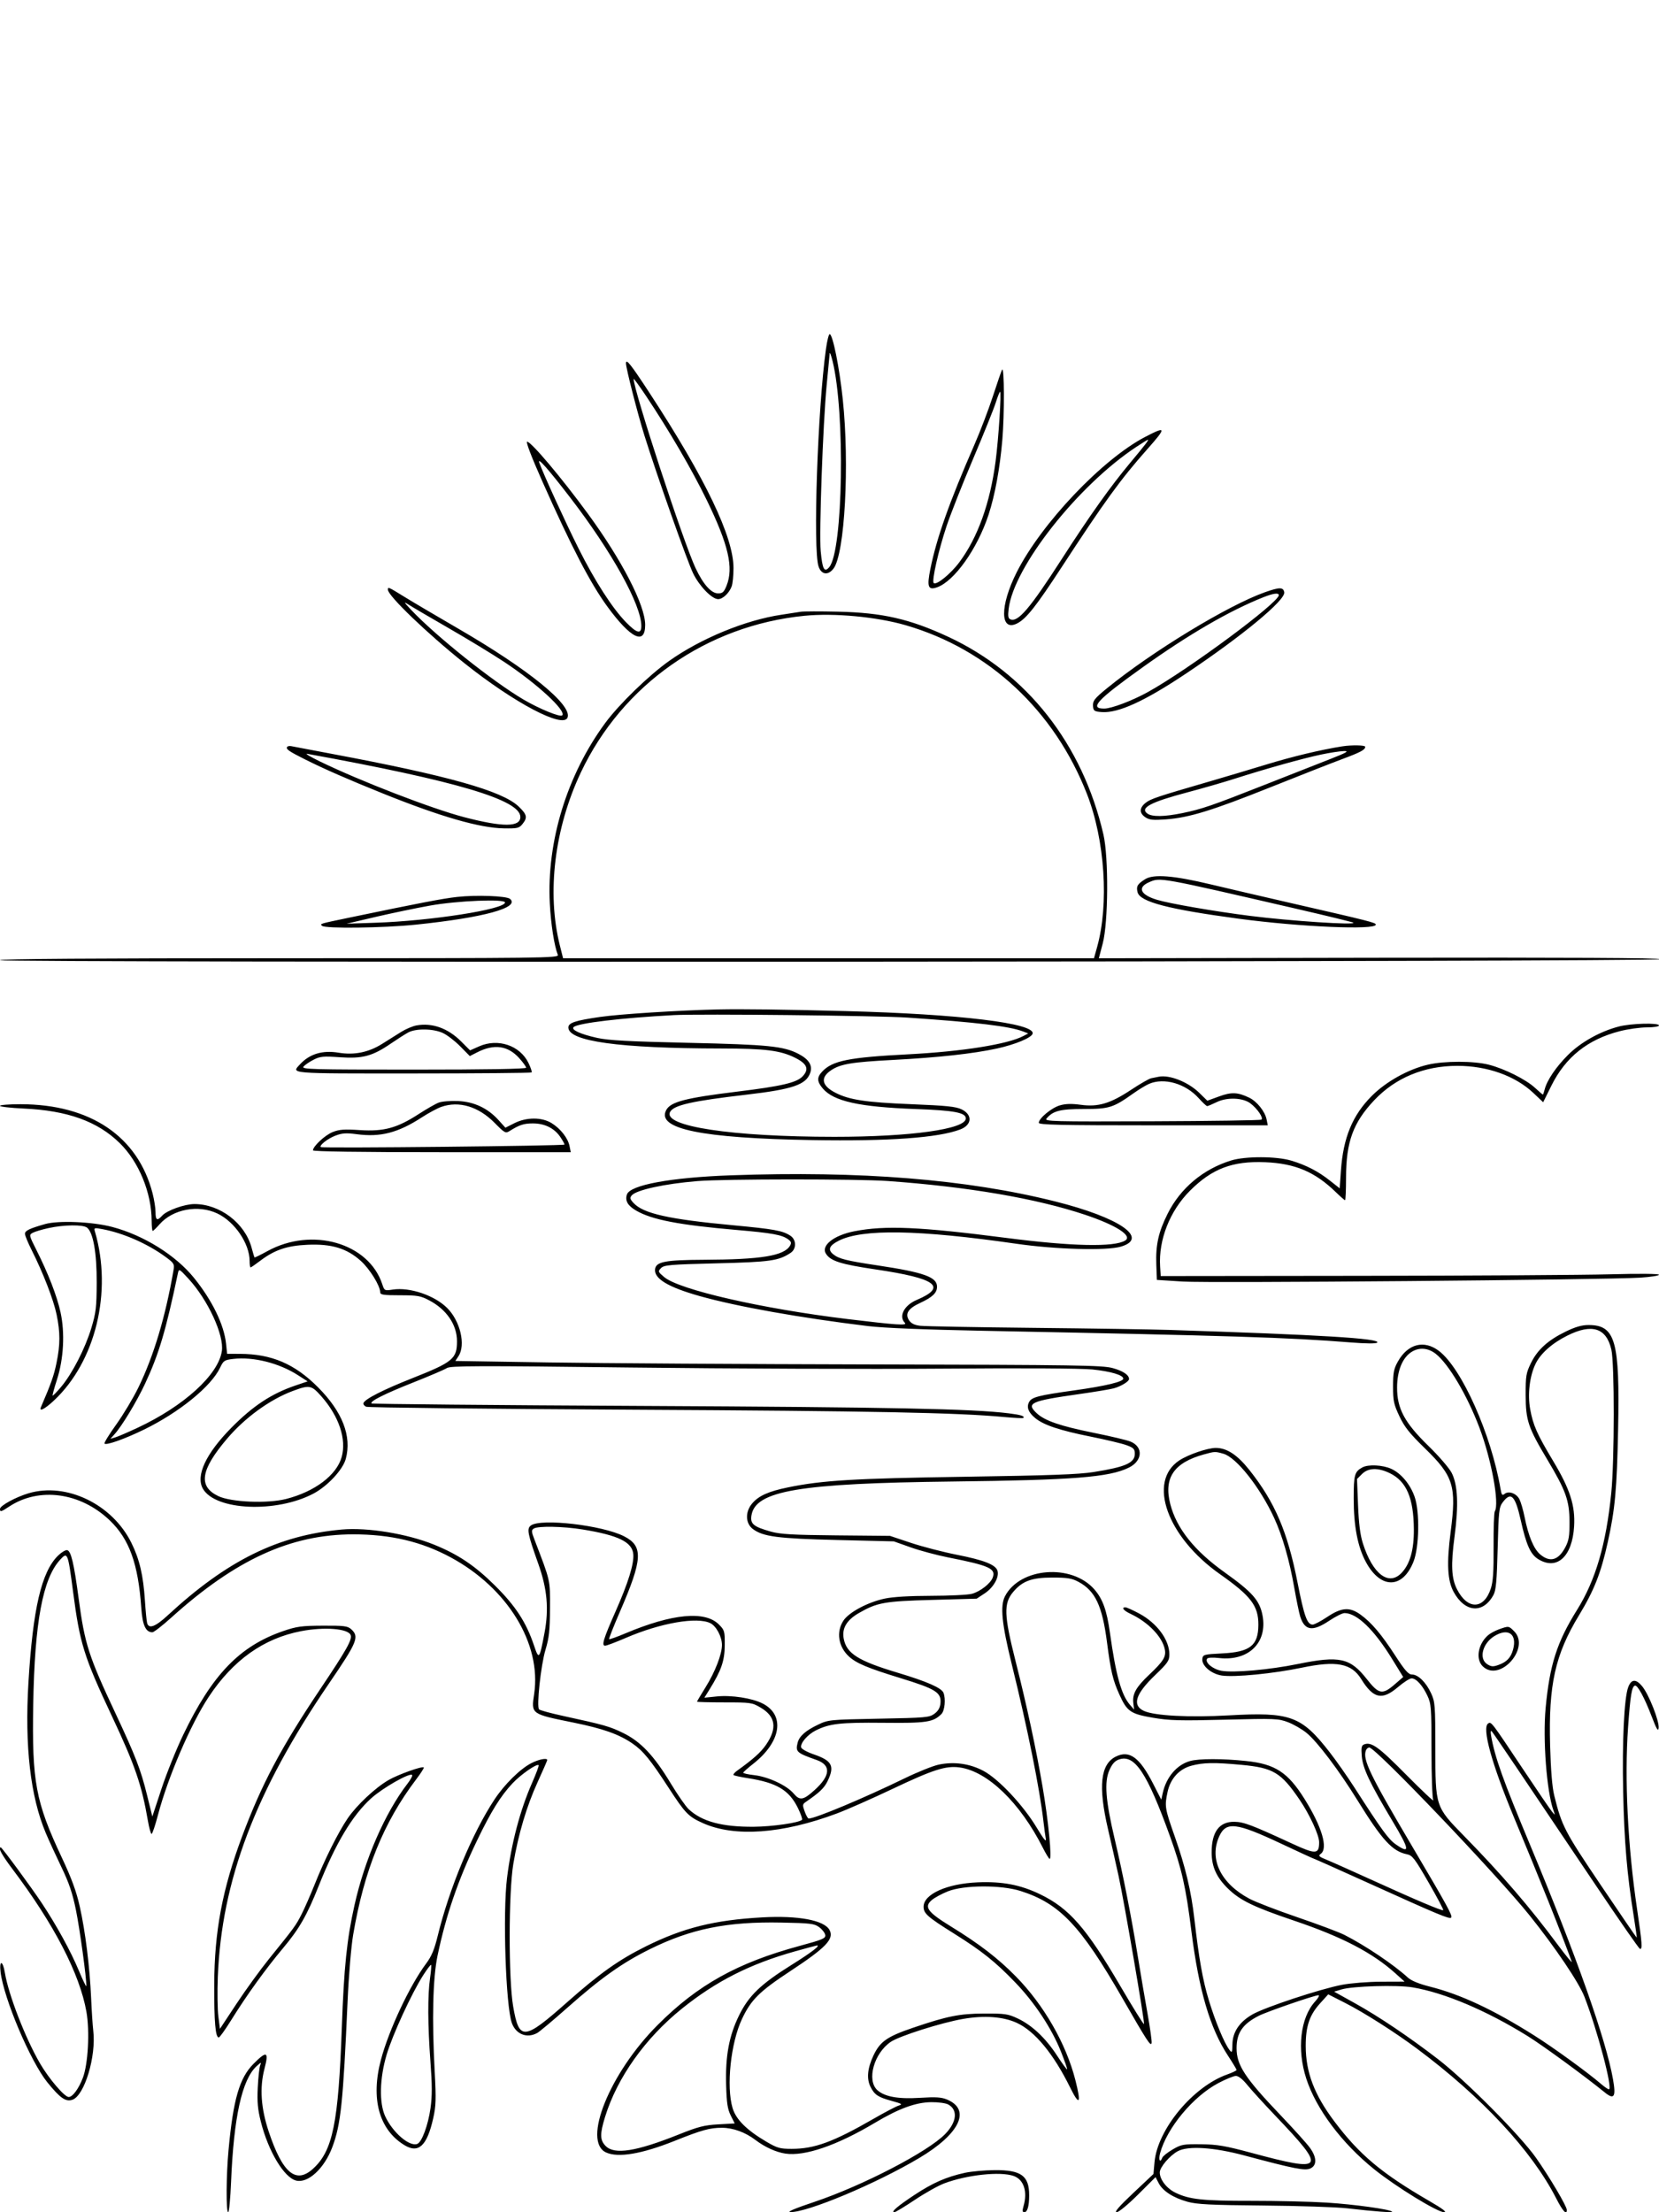 <svg xmlns="http://www.w3.org/2000/svg" width="864" height="1152" viewBox="0 0 864 1152" version="1.1">
	<path d="M 430.152 181.750 C 425.807 212.975, 423.319 286.241, 426.306 295 C 427.784 299.334, 431.327 299.786, 434.146 296 C 439.969 288.180, 442.485 241.786, 438.918 208 C 437.149 191.234, 433.680 174, 432.076 174 C 431.611 174, 430.745 177.488, 430.152 181.750 M 432.098 184 C 432.031 184.825, 431.323 192.250, 430.525 200.500 C 428.574 220.683, 426.529 277.655, 427.418 287.048 C 428.313 296.502, 429.316 298.361, 431.877 295.316 C 439.072 286.760, 440.221 214.682, 433.588 188 C 432.836 184.975, 432.166 183.175, 432.098 184 M 326 189.216 C 326 191.699, 332.069 215.431, 335.584 226.698 C 342.002 247.265, 357.961 292.425, 361.009 298.642 C 364.266 305.288, 370.795 312, 374.003 312 C 376.394 312, 379.713 308.884, 381.040 305.395 C 381.568 304.006, 382 299.703, 382 295.832 C 382 279.635, 367.520 249.398, 338.448 204.886 C 328.487 189.636, 326 186.505, 326 189.216 M 521.888 192.500 C 521.552 193.050, 519.412 199.229, 517.132 206.230 C 514.853 213.232, 510.475 224.707, 507.403 231.730 C 494.471 261.298, 487.741 280.303, 484.516 296.360 C 482.666 305.572, 483.352 307.471, 487.951 305.867 C 497.002 302.712, 509.021 285.791, 514.850 268 C 518.169 257.866, 520.764 243.738, 522.013 229 C 523.147 215.604, 523.062 190.581, 521.888 192.500 M 330 197.363 C 330 203.216, 355.970 282.532, 362.248 295.853 C 366.250 304.344, 370.410 309, 373.995 309 C 376.316 309, 377.052 308.327, 378.391 304.980 C 382.143 295.605, 379.391 283.702, 368.110 260.500 C 360.396 244.636, 348.529 224.284, 336.334 206.008 C 332.850 200.787, 330 196.897, 330 197.363 M 518.554 209.750 C 517.557 212.912, 512.255 226.075, 506.770 239 C 501.285 251.925, 495.068 267.675, 492.956 274 C 488.766 286.543, 485.160 302.493, 486.264 303.598 C 487.611 304.945, 495.103 298.866, 499.672 292.720 C 509.212 279.884, 515.620 262.053, 518.485 240.368 C 520.040 228.596, 521.630 204, 520.835 204 C 520.577 204, 519.550 206.588, 518.554 209.750 M 596.376 227.529 C 574.082 239.149, 542.342 272.587, 529.505 297.978 C 520.611 315.569, 520.771 329.272, 529.816 324.595 C 534.493 322.176, 539.645 315.659, 552.743 295.590 C 575.300 261.027, 583.549 249.660, 597.433 234 C 607.613 222.517, 607.486 221.738, 596.376 227.529 M 591.977 232.599 C 561.513 252.616, 527.896 295.195, 525.309 317.040 C 524.847 320.941, 525.049 322.081, 526.285 322.556 C 530.254 324.079, 536.458 316.759, 553.033 291 C 567.420 268.642, 578.404 253.199, 588.582 241.021 C 596.504 231.543, 598.452 229, 597.786 229 C 597.604 229, 594.990 230.619, 591.977 232.599 M 282.470 250.750 C 297.612 284.804, 307.509 303.841, 316.352 315.926 C 328.521 332.554, 336 336.161, 336 325.400 C 336 315.179, 323.914 291.725, 306.163 267.500 C 292.369 248.675, 276.610 230, 274.518 230 C 273.740 230, 276.837 238.083, 282.470 250.750 M 280.882 241 C 283.055 247.030, 294.483 271.989, 301.325 285.650 C 309.815 302.601, 318.878 316.688, 325.997 323.996 C 331.684 329.835, 334 330.406, 334 325.968 C 334 315.017, 318.622 287.264, 296.946 259.095 C 285.341 244.013, 279.662 237.617, 280.882 241 M 202 307.067 C 202 310.209, 222.660 330.050, 241.882 345.368 C 267.918 366.116, 293.334 379.504, 295.579 373.655 C 298.081 367.134, 275.293 348.598, 238.639 327.340 C 227.563 320.916, 214.977 313.486, 210.671 310.830 C 202.136 305.565, 202 305.506, 202 307.067 M 658.717 308.423 C 639.536 315.228, 600 339.269, 576.500 358.418 C 569.900 363.795, 568.967 365.030, 569.256 368 C 569.469 370.186, 570.041 370.539, 573.810 370.810 C 582.389 371.428, 596.091 365.171, 617.573 350.824 C 646.891 331.243, 669.616 312.439, 668.839 308.402 C 668.319 305.703, 666.375 305.707, 658.717 308.423 M 658 310.993 C 640.319 318.022, 619.161 330.300, 595.089 347.500 C 571.331 364.475, 567.111 369, 575.036 369 C 578.849 369, 589.769 364.855, 597.976 360.292 C 619.056 348.573, 666 313.810, 666 309.920 C 666 308.574, 663.111 308.962, 658 310.993 M 214 317.456 C 227.009 331.260, 256.626 354.900, 272.764 364.362 C 280.891 369.126, 291.762 373.571, 292.785 372.548 C 295.116 370.217, 279.717 356.025, 262.500 344.638 C 256.450 340.637, 243.400 332.704, 233.500 327.011 C 223.600 321.317, 214.150 315.763, 212.500 314.670 C 210.095 313.075, 210.392 313.627, 214 317.456 M 417 318.570 C 415.625 318.810, 411.125 319.506, 407 320.116 C 388.279 322.886, 365.078 332.422, 348.534 344.146 C 337.892 351.688, 322.389 366.734, 315.198 376.500 C 295.310 403.507, 284.668 438.135, 286.336 470.415 C 286.898 481.296, 288.648 492.515, 290.522 497.250 C 291.179 498.912, 283.877 499, 145.607 499 C 49.091 499, 0 499.338, 0 500.001 C 0 501.390, 864.204 500.889, 864.667 499.500 C 864.888 498.836, 815.881 498.586, 718.636 498.757 L 572.272 499.013 574.310 491.257 C 577.206 480.237, 577.406 446.409, 574.646 434.500 C 563.733 387.423, 534.808 350.627, 493.722 331.557 C 473.745 322.285, 459.553 319.052, 436.500 318.524 C 427.150 318.309, 418.375 318.330, 417 318.570 M 419 320.666 C 368.079 325.691, 324.133 356.468, 302.502 402.252 C 288.766 431.325, 284.692 464.956, 291.582 492.386 L 293.243 499 431.490 499 L 569.736 499 571.347 493.250 C 577.635 470.795, 575.441 437.458, 566.098 413.500 C 549.128 369.981, 514.865 338.087, 471.635 325.566 C 456.551 321.197, 434.457 319.140, 419 320.666 M 149.512 388.981 C 148.817 390.105, 150.493 391.265, 158.863 395.454 C 168.881 400.468, 181.625 406.045, 199.500 413.237 C 229.401 425.269, 249.787 431.151, 262.332 431.366 C 269.439 431.488, 270.341 431.281, 272.082 429.139 C 274.841 425.743, 274.493 424.159, 270.058 419.940 C 261.536 411.834, 233.273 403.886, 172.500 392.509 C 162.050 390.552, 152.713 388.780, 151.751 388.570 C 150.789 388.360, 149.781 388.545, 149.512 388.981 M 699 388.665 C 688.033 390.386, 673.227 393.925, 659.623 398.078 C 650.755 400.786, 637.200 404.829, 629.500 407.063 C 602.718 414.834, 599.295 415.980, 596.655 418.056 C 593.309 420.689, 593.269 423.475, 596.546 425.622 C 598.626 426.985, 600.594 427.179, 607.296 426.679 C 619.318 425.782, 631.279 422.104, 661.672 409.953 C 676.617 403.979, 693.267 397.444, 698.672 395.430 C 708.630 391.721, 711 390.462, 711 388.878 C 711 388.017, 703.930 387.891, 699 388.665 M 687.908 392.953 C 678.442 394.951, 659.238 400.324, 643 405.519 C 637.225 407.366, 626.200 410.547, 618.500 412.586 C 599.257 417.683, 593.518 420.712, 597.538 423.652 C 599.980 425.437, 606.354 425.355, 615.792 423.417 C 625.906 421.339, 631.084 419.561, 658.500 408.748 C 671.150 403.759, 686.450 397.742, 692.500 395.378 C 701.299 391.939, 702.800 391.085, 700 391.110 C 698.075 391.127, 692.634 391.956, 687.908 392.953 M 166.500 396.471 C 187.591 406.736, 225.071 421.205, 241.913 425.583 C 261.997 430.804, 271 430.757, 271 425.430 C 271 416.547, 237.652 406.667, 160 392.545 C 158.625 392.295, 161.550 394.061, 166.500 396.471 M 596.359 457.847 C 592.329 460.402, 591.669 461.545, 592.443 464.630 C 593.700 469.637, 608.352 473.473, 645.054 478.404 C 676.990 482.694, 716.500 484.407, 716.500 481.500 C 716.500 480.456, 713.975 479.815, 671.500 470.081 C 657.200 466.803, 638.750 462.506, 630.500 460.531 C 611.148 455.898, 600.727 455.079, 596.359 457.847 M 598.400 459.428 C 592.165 462.142, 593.902 465.963, 602.557 468.567 C 609.186 470.562, 632.590 474.606, 651 476.937 C 672.105 479.609, 706.190 481.857, 704.819 480.486 C 704.537 480.203, 691.524 477.021, 675.903 473.415 C 602.946 456.571, 604.372 456.828, 598.400 459.428 M 238 467.080 C 230.543 467.910, 218.313 470.262, 181 478.041 C 166.306 481.104, 166.611 481.011, 167.708 482.108 C 169.236 483.636, 199.492 483.268, 216.500 481.513 C 251.926 477.859, 271.065 472.619, 265.588 468.073 C 263.737 466.536, 247.979 465.970, 238 467.080 M 224 471.574 C 216.575 472.906, 203.750 475.575, 195.500 477.506 L 180.500 481.016 195.500 480.517 C 224.382 479.557, 263 473.518, 263 469.961 C 263 468.012, 238.123 469.040, 224 471.574 M 374 525.658 C 354.013 526.091, 322.875 528.072, 312.500 529.571 C 299.567 531.440, 296 532.625, 296 535.054 C 296 542.273, 322.530 545.922, 375.500 545.990 C 398.540 546.019, 406.320 546.987, 414 550.782 C 420.343 553.916, 421.517 556.756, 418.014 560.485 C 414.902 563.797, 407.140 565.615, 384 568.448 C 356.953 571.761, 349.272 573.754, 346.968 578.061 C 341.712 587.882, 365.341 592.729, 423.170 593.694 C 462.970 594.358, 488.631 592.512, 500.071 588.163 C 506.219 585.826, 506.603 580.528, 500.829 577.705 C 497.836 576.242, 492.941 575.741, 474.329 574.992 C 450.950 574.050, 442.356 572.753, 435.152 569.077 C 427.930 565.393, 427.084 561.193, 432.791 557.357 C 437.688 554.064, 443.483 553.093, 465 551.955 C 488.631 550.707, 506.824 548.710, 519.210 546.007 C 528.682 543.940, 537.128 540.436, 537.769 538.309 C 539.404 532.879, 499.538 528.048, 440.500 526.522 C 407.109 525.660, 386.378 525.390, 374 525.658 M 351 528.611 C 323.606 530.065, 300.809 532.791, 298.741 534.859 C 297.324 536.276, 302.263 538.538, 311.034 540.487 C 316.818 541.773, 327.510 542.348, 358.500 543.041 C 399.998 543.968, 408.104 544.782, 415.841 548.797 C 421.323 551.642, 423.298 554.846, 421.952 558.708 C 419.813 564.844, 412.827 567.241, 389 570.014 C 360.418 573.339, 350.882 575.484, 348.993 579.013 C 344.980 586.511, 380.938 591.968, 434.500 591.989 C 474.277 592.005, 503 587.994, 503 582.423 C 503 579.393, 496.914 578.247, 477 577.527 C 447.545 576.462, 434.114 573.490, 428.477 566.790 C 425.435 563.175, 425.357 561.067, 428.155 558.064 C 433.490 552.337, 442.003 550.622, 473 549.028 C 500.992 547.588, 524.813 543.805, 532.948 539.508 L 535.500 538.160 532.789 537.120 C 525.696 534.397, 508.302 532.316, 472.500 529.904 C 457.215 528.875, 364.597 527.889, 351 528.611 M 216.897 533.987 C 214.916 534.345, 211.316 535.874, 208.897 537.385 C 206.479 538.897, 202.077 541.659, 199.117 543.524 C 191.974 548.022, 184.509 549.546, 176.292 548.184 C 167.984 546.807, 161.281 548.812, 156.325 554.155 C 151.637 559.209, 149.241 559.011, 214.932 558.990 C 248.719 558.979, 276.591 558.742, 276.870 558.463 C 277.149 558.184, 276.406 555.956, 275.218 553.512 C 270.792 544.401, 259.336 540.546, 249.553 544.874 L 244.813 546.970 240.164 542.322 C 233.271 535.429, 225.108 532.505, 216.897 533.987 M 843 534.576 C 833.240 537.139, 823.191 542.771, 816.593 549.376 C 810.324 555.651, 805.651 562.560, 804.456 567.317 C 804.086 568.793, 803.664 570, 803.517 570 C 803.371 570, 801.507 568.397, 799.376 566.439 C 794.670 562.115, 783.641 556.586, 775.500 554.471 C 767.624 552.424, 752.297 552.402, 743.624 554.426 C 733.411 556.808, 721.895 563.216, 714.453 570.658 C 704.358 580.753, 699.539 592.421, 698.345 609.659 L 697.710 618.818 692.664 614.829 C 686.477 609.938, 680.286 606.739, 672.457 604.386 C 664.758 602.072, 648.650 602.024, 641.230 604.293 C 626.669 608.745, 614.782 618.691, 608.124 631.992 C 603.297 641.637, 601.819 648.284, 602.206 658.622 L 602.500 666.500 616 667.362 C 629.788 668.243, 835.926 666.483, 854.250 665.329 C 859.612 664.991, 864 664.307, 864 663.809 C 864 663.275, 853.649 663.183, 838.750 663.584 C 824.862 663.958, 766.475 664.317, 709 664.382 L 604.500 664.500 604.186 659.527 C 603.309 645.627, 609.248 630.546, 619.724 620.069 C 631.240 608.553, 641.855 604.527, 658.872 605.220 C 674.527 605.857, 684.851 610.235, 695.751 620.857 C 698.089 623.136, 700.227 625, 700.501 625 C 700.776 625, 701.005 619.712, 701.012 613.250 C 701.031 594.683, 704.701 584.595, 715.665 572.972 C 726.743 561.229, 741.715 555.030, 759 555.030 C 774.555 555.030, 789.139 560.236, 798.570 569.154 L 803.679 573.987 807.936 565.397 C 815.332 550.472, 826.911 541.243, 843.596 536.975 C 847.844 535.889, 854.173 535, 857.660 535 C 861.220 535, 864 534.562, 864 534 C 864 532.501, 849.372 532.903, 843 534.576 M 212.593 537.654 C 210.994 538.520, 206.878 541.150, 203.448 543.499 C 193.963 549.993, 188.748 551.382, 176.983 550.547 C 168.338 549.935, 166.752 550.086, 163.286 551.854 C 161.130 552.954, 158.779 554.562, 158.061 555.427 C 156.876 556.855, 162.172 557, 215.378 557 C 253.680 557, 274 556.654, 274 556.003 C 274 555.454, 272.376 553.208, 270.390 551.010 C 264.489 544.479, 257.348 543.489, 248.534 547.983 L 244.681 549.947 239.655 544.842 C 236.891 542.034, 232.801 538.906, 230.565 537.890 C 225.548 535.611, 216.583 535.494, 212.593 537.654 M 603.500 560.695 C 602.400 560.905, 600.600 561.268, 599.500 561.500 C 598.400 561.732, 593.732 564.418, 589.127 567.469 C 578.269 574.662, 571.966 576.548, 562.883 575.318 C 558.010 574.658, 554.914 574.747, 551.913 575.634 C 547.603 576.906, 541 582.390, 541 584.696 C 541 585.753, 552.279 586, 600.625 586 L 660.250 586 659.641 582.954 C 658.805 578.774, 654.584 573.505, 650.530 571.581 C 644.506 568.722, 641.364 568.599, 634.869 570.967 L 628.770 573.191 624.635 569.143 C 618.826 563.458, 609.189 559.605, 603.500 560.695 M 598.418 564.420 C 596.722 565.159, 593.122 567.337, 590.418 569.262 C 579.757 576.847, 577.702 577.500, 564.500 577.500 C 552.125 577.500, 548.347 578.467, 545.009 582.489 C 543.771 583.980, 548.139 584.093, 599.773 583.900 C 630.634 583.785, 656.349 583.402, 656.919 583.050 C 658.185 582.268, 654.845 577.316, 651.195 574.562 C 647.276 571.606, 639.104 571.287, 633.745 573.881 C 631.338 575.047, 629.059 576, 628.682 576 C 628.304 576, 626.308 574.129, 624.247 571.843 C 617.390 564.236, 606.215 561.025, 598.418 564.420 M 228.500 574.173 C 226.850 574.798, 222.125 577.498, 218 580.173 C 206.838 587.410, 199.885 589.306, 187.473 588.494 C 179.296 587.959, 176.669 588.149, 173.236 589.522 C 169.260 591.113, 163 596.931, 163 599.035 C 163 599.645, 187.655 600, 230.125 600 L 297.250 600 296.617 596.834 C 295.783 592.665, 291.947 587.749, 287.276 584.861 C 282.142 581.688, 274.208 581.707, 267.859 584.907 L 263.217 587.246 259.662 583.311 C 254.037 577.085, 246.939 573.735, 238.567 573.357 C 234.680 573.181, 230.150 573.548, 228.500 574.173 M 0 575.855 C 0 576.324, 5.512 576.958, 12.250 577.261 C 35.149 578.294, 50.828 583.934, 62.392 595.298 C 72.348 605.083, 78.934 621.142, 78.983 635.750 C 78.992 638.638, 79.239 641, 79.531 641 C 79.822 641, 81.417 639.456, 83.074 637.568 C 90.034 629.641, 103.303 627.170, 113.261 631.947 C 122.311 636.288, 130 647.648, 130 656.678 C 130 658.505, 130.221 660, 130.491 660 C 130.762 660, 132.924 658.518, 135.297 656.707 C 142.905 650.899, 149.388 648.682, 160.157 648.204 C 172.671 647.648, 180.617 650.052, 187.894 656.594 C 192.586 660.813, 198 669.574, 198 672.946 C 198 674.250, 199.648 674.500, 208.250 674.500 C 217.442 674.500, 219.025 674.777, 223.590 677.186 C 232.600 681.940, 238 689.897, 238 698.421 C 238 707.584, 235.892 709.321, 214.500 717.783 C 199.505 723.715, 189.973 728.580, 189.282 730.653 C 189.081 731.258, 189.722 732.116, 190.708 732.558 C 191.693 733.001, 253.925 733.689, 329 734.087 C 454.876 734.754, 498.438 735.613, 523.106 737.916 C 528.273 738.398, 532.687 738.615, 532.917 738.396 C 533.895 737.466, 531.748 736.781, 525.334 735.978 C 506.576 733.631, 464.528 732.782, 334.291 732.124 C 257.176 731.735, 193.820 731.153, 193.499 730.832 C 192.434 729.768, 200.313 725.817, 215.500 719.800 C 223.750 716.531, 231.497 713.214, 232.715 712.429 C 234.626 711.196, 247.789 711.154, 328.715 712.123 C 380.297 712.741, 453.306 713.005, 490.958 712.709 C 532.066 712.386, 563.191 712.557, 568.865 713.138 C 578.447 714.118, 585 716.061, 585 717.921 C 585 719.543, 575.723 721.766, 559.500 724.030 C 540.873 726.630, 537.315 727.544, 535.962 730.072 C 534.523 732.760, 535.502 735.403, 539.038 738.378 C 543.383 742.035, 551.781 744.856, 568 748.107 C 575.975 749.705, 584.413 751.722, 586.750 752.589 C 590.408 753.946, 591 754.569, 591 757.060 C 591 761.797, 586.209 763.916, 569.500 766.570 C 561.816 767.790, 546.301 768.356, 502.500 769.014 C 444.823 769.880, 428.310 770.869, 410.461 774.527 C 400.153 776.639, 395.088 778.918, 391.666 782.985 C 387.994 787.348, 388.202 793.335, 392.126 796.252 C 397.442 800.205, 405.070 801.195, 436 801.945 L 465.500 802.661 474.255 805.769 C 479.070 807.478, 487.845 809.834, 493.755 811.005 C 515.392 815.291, 518.773 816.831, 516.976 821.582 C 515.828 824.618, 510.498 828.768, 506.219 829.956 C 504.174 830.524, 494.625 830.999, 485 831.012 C 473.710 831.027, 465.102 831.543, 460.741 832.467 C 451.960 834.328, 442.190 839.530, 439.271 843.898 C 435.374 849.728, 436.579 857.556, 442.155 862.637 C 446.048 866.185, 451.880 868.629, 468.937 873.859 C 487.302 879.491, 490.276 881.346, 489.797 886.869 C 489.590 889.260, 488.644 890.938, 486.680 892.401 C 484.029 894.374, 482.287 894.530, 457.680 895.001 C 431.987 895.492, 431.398 895.551, 426 898.125 C 419.530 901.212, 416.261 904.111, 415.404 907.525 C 414.222 912.235, 414.859 912.814, 425.252 916.487 C 432.933 919.202, 432.561 924.647, 424.175 932.223 C 418.347 937.488, 416.522 937.774, 413.287 933.929 C 409.745 929.720, 400.077 925.221, 392.805 924.398 C 389.612 924.037, 387.033 923.462, 387.074 923.121 C 387.115 922.779, 389.448 920.699, 392.258 918.497 C 406.835 907.076, 409.023 893.134, 397.187 887.095 C 391.674 884.283, 380.939 882.628, 373.294 883.411 L 366.844 884.072 369.499 879.786 C 375.685 869.803, 377.383 864.884, 377.443 856.772 C 377.497 849.416, 377.349 848.893, 374.375 845.916 C 367.135 838.670, 350.054 840.296, 325.757 850.543 C 321.290 852.427, 317.456 853.789, 317.236 853.570 C 317.017 853.350, 319.536 846.945, 322.835 839.335 C 334.756 811.839, 335.123 805.159, 325 800.006 C 313.704 794.256, 281.736 790.548, 276.495 794.380 C 274.245 796.026, 274.735 798.555, 280.398 814.510 C 284.981 827.422, 285.916 837.897, 283.586 850.250 C 280.966 864.141, 280.668 864.509, 278.138 856.958 C 274.055 844.774, 268.498 836.256, 257.617 825.500 C 247.208 815.212, 238.524 809.403, 225.972 804.333 C 211.938 798.664, 191.319 795.298, 178 796.500 C 144.804 799.498, 118.348 812.547, 87.275 841.250 C 80.934 847.108, 77.533 848.386, 76.632 845.250 C 76.355 844.288, 75.835 839, 75.476 833.500 C 74.616 820.316, 72.676 812.035, 68.437 803.446 C 58.500 783.314, 34.651 771.793, 14.932 777.599 C 8.239 779.570, 0.002 784.066, 0.001 785.750 C -0 787.481, 0.511 787.351, 4.771 784.539 C 20.402 774.221, 41.871 777.151, 57.103 791.680 C 67.334 801.438, 71.976 814.305, 73.580 837.348 C 74.205 846.329, 75.884 850, 79.366 850 C 80.117 850, 84.504 846.597, 89.116 842.437 C 122.709 812.135, 151.396 799, 183.979 799 C 203.497 799, 219.500 802.781, 234.711 810.986 C 264.355 826.975, 282.069 855.949, 278.188 882.098 C 276.620 892.662, 276.415 892.512, 298.635 897.022 C 314.039 900.148, 322.381 903.102, 329.359 907.903 C 334.952 911.751, 338.689 916.325, 348.231 931 C 356.862 944.276, 358.530 945.998, 366.003 949.352 C 382.559 956.783, 407.353 955.005, 435.864 944.344 C 441.164 942.362, 454.275 936.573, 465 931.479 C 485.975 921.517, 492.606 919.400, 499.765 920.381 C 514.310 922.375, 531.244 938.712, 543.091 962.179 C 544.707 965.381, 546.315 968, 546.665 968 C 547.940 968, 545.980 948.065, 542.978 930.500 C 539.560 910.500, 534.805 888.385, 528.895 865 C 522.842 841.049, 522.634 834.965, 527.666 828.986 C 532.450 823.300, 537.328 821.506, 548 821.506 C 555.878 821.506, 558.204 821.882, 561.624 823.709 C 570.372 828.382, 574.043 836.140, 576.514 855.172 C 578.491 870.399, 579.552 874.869, 583.003 882.500 C 586.967 891.265, 588.792 892.518, 600.500 894.513 C 609.068 895.973, 614.438 896.117, 638 895.517 C 664.095 894.852, 665.771 894.920, 670.805 896.833 C 673.724 897.942, 678.094 900.475, 680.517 902.460 C 686.091 907.028, 697.395 922.001, 706.970 937.500 C 719.744 958.177, 725.155 964.081, 732.716 965.593 C 735.544 966.159, 736.742 967.719, 743.970 980.251 C 748.418 987.965, 751.865 994.468, 751.631 994.703 C 751.103 995.230, 737.352 989.404, 713.583 978.581 C 703.637 974.052, 693.411 969.496, 690.857 968.456 C 686.837 966.818, 686.434 966.403, 687.857 965.362 C 691.768 962.502, 688.449 951.264, 679.440 936.866 C 670.715 922.922, 664.099 918.610, 649 917.029 C 636.672 915.739, 624.459 915.745, 619.781 917.044 C 612.874 918.962, 607.323 925.504, 605.521 933.848 L 604.798 937.197 600.624 929.015 C 593.545 915.139, 588.248 911.245, 581.163 914.709 C 573.106 918.648, 571.852 930.154, 577.044 952.500 C 578.705 959.650, 581.194 970.675, 582.573 977 C 585.494 990.387, 596.221 1052.890, 595.791 1054.016 C 595.631 1054.436, 590.117 1045.580, 583.537 1034.336 C 565.709 1003.869, 556.833 993.720, 541.602 986.390 C 531.388 981.475, 522.033 979.694, 509.210 980.224 C 493.161 980.888, 481 986.358, 481 992.915 C 481 996.451, 483.039 998.249, 496.891 1006.921 C 511.393 1016, 518.484 1021.667, 528.833 1032.446 C 538.894 1042.926, 547.679 1056.224, 552.503 1068.275 C 554.476 1073.207, 555.935 1077.398, 555.744 1077.589 C 555.554 1077.780, 553.171 1074.521, 550.449 1070.348 C 544.523 1061.263, 537.474 1054.626, 530 1051.097 C 525.008 1048.740, 523.391 1048.504, 512.500 1048.543 C 499.757 1048.589, 493.371 1049.866, 475.511 1055.941 C 462.012 1060.532, 458.342 1063.099, 454.914 1070.343 C 451.712 1077.113, 451.221 1082.592, 453.434 1086.872 C 455.520 1090.905, 457.340 1092.102, 464.284 1094.003 C 469.749 1095.500, 470.198 1095.800, 468 1096.485 C 466.625 1096.913, 460.775 1099.985, 455 1103.310 C 433.954 1115.430, 424.235 1119, 412.284 1119 C 406.192 1119, 404.766 1118.595, 399.079 1115.250 C 388.847 1109.232, 383.280 1103.682, 381.515 1097.740 C 378.170 1086.474, 380.572 1063.773, 386.423 1051.371 C 391.155 1041.341, 395.470 1037.062, 411.476 1026.524 C 430.208 1014.193, 434.512 1009.694, 432.026 1005.048 C 429.301 999.956, 415.768 997.410, 397 998.459 C 372.072 999.852, 355.892 1003.872, 336.500 1013.489 C 322.325 1020.518, 312.408 1027.540, 295.500 1042.519 C 272.753 1062.669, 270.380 1062.865, 267.252 1044.853 C 264.801 1030.738, 264.848 985.373, 267.328 970.645 C 269.947 955.094, 274.277 940.527, 280.012 927.973 C 282.756 921.968, 285 916.818, 285 916.528 C 285 915.307, 280.628 916.149, 276.784 918.110 C 270.897 921.113, 262.719 929.183, 257.439 937.198 C 245.937 954.656, 233.979 983.399, 227.982 1008 C 226.224 1015.214, 224.769 1018.703, 221.936 1022.500 C 213.394 1033.947, 202.599 1056.888, 198.429 1072.454 C 192.984 1092.776, 197.344 1108.869, 210.496 1116.998 C 217.955 1121.607, 222.379 1117.524, 225.624 1103.034 C 227.050 1096.669, 227.164 1093.132, 226.398 1079.034 C 224.906 1051.571, 225.426 1030.070, 227.864 1018.407 C 232.264 997.358, 238.612 978.853, 248.414 958.500 C 255.756 943.256, 260.653 935.354, 266.899 928.676 C 271.198 924.081, 279.583 918.250, 280.531 919.197 C 280.773 919.440, 279.203 923.657, 277.042 928.569 C 270.838 942.673, 266.289 959.974, 264.053 977.974 C 261.775 996.304, 263.392 1044.660, 266.577 1053.500 C 268.686 1059.352, 274.466 1061.614, 279.777 1058.665 C 281.030 1057.969, 288.009 1052.122, 295.287 1045.671 C 312.927 1030.033, 324.064 1022.127, 338.500 1014.995 C 359.958 1004.394, 378.700 1000.608, 406.964 1001.166 C 422.268 1001.469, 424.124 1001.698, 426.679 1003.600 C 428.231 1004.756, 429.633 1006.583, 429.795 1007.661 C 430.054 1009.382, 428.431 1010.070, 416.487 1013.304 C 384.031 1022.090, 363.367 1033.595, 342.500 1054.494 C 317.496 1079.537, 303.093 1115.165, 315.657 1120.890 C 321.957 1123.760, 334.291 1121.668, 351.389 1114.829 C 365.535 1109.170, 369.701 1108.020, 376 1108.033 C 381.819 1108.045, 388.147 1110.353, 393.472 1114.406 C 398.295 1118.078, 404.190 1120.757, 409.023 1121.473 C 419.154 1122.975, 435.916 1117.211, 455.629 1105.449 C 468.136 1097.985, 476.884 1094.782, 485 1094.692 C 488.575 1094.653, 492.538 1095.185, 493.806 1095.876 C 498.964 1098.682, 498.330 1105.013, 492.264 1111.269 C 483.296 1120.518, 449.190 1138.211, 424.098 1146.631 C 413.852 1150.069, 409.578 1151.888, 411.642 1151.932 C 420.554 1152.124, 456.379 1137.083, 478.759 1123.753 C 499.927 1111.144, 505.868 1098.603, 493.183 1093.303 C 490.286 1092.093, 487.330 1091.912, 479.011 1092.435 C 467.772 1093.143, 460.718 1091.864, 456.925 1088.432 C 451.230 1083.278, 455.166 1069.175, 463.951 1063.254 C 468.465 1060.212, 490.226 1053.313, 501.500 1051.350 C 512.592 1049.419, 522.426 1050.133, 529.530 1053.385 C 538.898 1057.674, 548.665 1069.499, 557.296 1087 C 562.227 1096.999, 563.217 1095.599, 560.032 1083.127 C 555.199 1064.195, 543.610 1044.030, 529.044 1029.207 C 519.774 1019.773, 510.071 1012.309, 495.190 1003.165 C 483.051 995.706, 481.104 993.028, 485.237 989.473 C 486.703 988.212, 490.511 986.148, 493.701 984.887 C 502.057 981.581, 521.328 981.495, 531.500 984.718 C 551.819 991.156, 562.783 1002.691, 584.522 1040.500 C 597.454 1062.994, 599.336 1065.884, 599.753 1063.897 C 599.938 1063.016, 598.969 1056.041, 597.600 1048.397 C 596.230 1040.754, 593.963 1027.414, 592.561 1018.753 C 589.240 998.239, 584.888 976.171, 580.480 957.500 C 575.781 937.593, 575.043 927.953, 577.748 921.837 C 579.196 918.564, 580.604 916.985, 582.738 916.241 C 590.905 913.394, 597.358 923.090, 609.296 956.144 C 615.467 973.229, 617.594 982.656, 620.498 1005.792 C 624.335 1036.349, 630.188 1056.268, 639.497 1070.441 C 641.974 1074.212, 644 1077.574, 644 1077.914 C 644 1078.253, 641.800 1079.312, 639.112 1080.267 C 621.282 1086.599, 602.821 1108.857, 601.277 1125.882 L 600.713 1132.104 590.150 1142.052 C 582.853 1148.925, 580.187 1152, 581.525 1152 C 582.631 1152, 587.400 1148.078, 592.636 1142.865 L 601.809 1133.730 603.432 1136.869 C 605.555 1140.974, 611.054 1144.513, 618.500 1146.567 C 623.411 1147.921, 630.583 1148.275, 658 1148.516 C 676.425 1148.678, 696 1149.326, 701.500 1149.955 C 716.193 1151.637, 725.570 1152.334, 724.989 1151.701 C 723.866 1150.478, 705.301 1147.911, 690.991 1146.999 C 682.653 1146.469, 664.956 1146.049, 651.665 1146.067 C 626.372 1146.102, 619.445 1145.362, 612.187 1141.849 C 607.577 1139.617, 604.010 1135.012, 604.004 1131.285 C 603.999 1128.590, 609.160 1122.512, 613.398 1120.221 C 618.758 1117.324, 632.059 1118.173, 648 1122.430 C 674.239 1129.437, 679.616 1130.496, 682.433 1129.212 C 685.923 1127.622, 685.818 1123.425, 682.163 1118.400 C 680.602 1116.255, 673.740 1108.644, 666.913 1101.487 C 648.339 1082.015, 644 1075.408, 644 1066.597 C 644 1058.621, 647.132 1054.031, 655.500 1049.746 C 659.770 1047.560, 684.584 1039, 686.652 1039 C 687.331 1039, 686.554 1040.460, 684.924 1042.244 C 677.200 1050.701, 675.318 1067.171, 680.325 1082.500 C 685.485 1098.300, 698.824 1116.090, 715.652 1129.618 C 726.996 1138.737, 748.587 1152, 752.088 1152 C 753.718 1152, 751.324 1150.179, 744.484 1146.216 C 719.602 1131.802, 708 1122.083, 694.923 1104.700 C 684.462 1090.796, 680.032 1079.128, 680.012 1065.428 C 679.997 1055.208, 681.975 1049.325, 687.468 1043.258 L 691.741 1038.539 700.549 1043.019 C 710.363 1048.012, 726.456 1058.250, 737.941 1066.808 C 771.811 1092.046, 797.858 1120.060, 810.476 1144.819 C 813.853 1151.444, 816.042 1153.807, 815.971 1150.750 C 815.926 1148.783, 807.135 1133.912, 800.011 1123.753 C 791.861 1112.130, 763.428 1083.484, 749 1072.360 C 733.973 1060.774, 718.164 1050.130, 705.655 1043.176 L 694.810 1037.147 698.655 1035.985 C 704.440 1034.238, 727.594 1033.558, 735.616 1034.900 C 752.222 1037.677, 774.194 1046.980, 795.674 1060.327 C 803.574 1065.236, 825.320 1081.126, 835.791 1089.643 C 840.652 1093.596, 841.666 1091.962, 840.048 1082.784 C 836.410 1062.143, 820.837 1018.110, 796.978 961 C 782.765 926.981, 778.584 915.303, 776.579 904.031 C 776.214 901.978, 776.326 900.958, 776.854 901.531 C 777.736 902.489, 790.701 921.671, 831.919 983 C 843.563 1000.325, 853.519 1014.650, 854.045 1014.833 C 855.470 1015.331, 855.241 1012.130, 852.556 994 C 847.719 961.347, 845.986 926.267, 847.887 899.500 C 849.069 882.859, 849.833 878.223, 851.468 877.769 C 852.840 877.388, 856.462 884.078, 860.253 893.995 C 862.754 900.537, 863.570 901.885, 863.806 899.857 C 864.223 896.263, 858.680 882.239, 855.190 878.059 C 851.953 874.181, 849.578 874.351, 847.972 878.574 C 845.865 884.114, 844.767 906.794, 845.336 933 C 845.905 959.202, 847.348 976.186, 850.847 997.854 C 851.837 1003.984, 852.529 1009, 852.385 1009 C 852.240 1009, 843.833 996.706, 833.702 981.680 C 814.810 953.659, 813.378 950.904, 809.440 935 C 808.376 930.703, 807.648 921.877, 807.292 908.958 C 806.421 877.336, 809.883 861.707, 822.300 841.214 C 830.246 828.100, 833.753 819.189, 837.340 803 C 841.104 786.016, 842.064 775.533, 842.697 744.500 C 843.643 698.167, 841.331 690, 827.271 690 C 823.827 690, 820.446 690.969, 815.472 693.382 C 806.200 697.880, 800.715 702.835, 797.324 709.776 C 794.770 715.006, 794.532 716.450, 794.563 726.500 C 794.605 739.733, 795.803 743.299, 805.859 760.124 C 815.523 776.291, 817.357 781.437, 817.400 792.500 C 817.429 799.910, 817.043 802.245, 815.214 805.717 C 811.628 812.525, 807.262 813.774, 802.133 809.458 C 798.792 806.647, 795.990 799.944, 794 790 C 793.284 786.425, 792.083 782.269, 791.331 780.764 C 789.779 777.661, 785.685 776.187, 783.546 777.962 C 782.363 778.944, 782.006 778.492, 781.467 775.323 C 776.629 746.943, 761.286 712.557, 749.421 703.507 C 741.656 697.585, 733.194 699.770, 728 709.039 C 725.879 712.823, 725.500 714.790, 725.500 722 C 725.500 729.540, 725.873 731.291, 728.804 737.500 C 731.461 743.127, 734.068 746.407, 742.099 754.225 C 757.008 768.736, 758.596 773.868, 755.510 797.564 C 753.348 814.163, 753.801 823.099, 757.108 829.089 C 763.015 839.790, 772.472 840.435, 777.822 830.502 C 779.108 828.114, 779.549 823.165, 779.976 806.315 C 780.466 786.978, 780.692 784.890, 782.567 782.378 C 786.916 776.553, 789.099 778.714, 792.019 791.736 C 794.915 804.654, 797.101 809.482, 801.182 811.970 C 810.897 817.893, 818.849 810.571, 819.789 794.836 C 820.430 784.105, 817.693 775.529, 808.990 761 C 800.442 746.729, 798.461 742.274, 796.908 733.822 C 795.506 726.191, 796.601 716.750, 799.629 710.370 C 802.236 704.876, 808.209 699.534, 816.236 695.518 C 829.071 689.097, 836.587 691.477, 839.186 702.785 C 840.874 710.129, 840.840 760.514, 839.135 777.500 C 836.459 804.167, 830.984 822.875, 821.341 838.310 C 810.837 855.122, 807.065 866.907, 804.951 889.513 C 803.435 905.732, 805.498 932.877, 808.990 942.645 C 810 945.469, 809.992 945.477, 808.255 943.381 C 807.290 942.216, 800.425 932.145, 793 921 C 776.626 896.424, 776.663 896.472, 775.047 897.471 C 771.634 899.580, 776.808 918.391, 788.559 946.595 C 802.682 980.489, 812.187 1004.226, 818.555 1021.500 C 818.961 1022.600, 815.782 1018.775, 811.492 1013 C 796.596 992.947, 782.085 976.098, 762.402 956 C 747.537 940.823, 747.538 940.825, 747.517 910.500 C 747.501 887.934, 747.369 886.217, 745.310 881.757 C 742.671 876.044, 738.552 872, 735.373 872 C 733.516 872, 731.725 869.976, 726.631 862.127 C 719.423 851.020, 714.324 844.998, 708.600 840.836 C 702.947 836.726, 698.711 837.010, 691.238 842 C 687.943 844.200, 684.527 846, 683.647 846 C 680.753 846, 679.213 841.723, 675.727 824 C 670.543 797.650, 663.953 782.241, 650.742 765.578 C 644.404 757.585, 638.958 754, 633.153 754 C 628.877 754, 618.752 757.474, 614.149 760.520 C 597.475 771.554, 607.803 800.351, 635.397 819.773 C 651.535 831.130, 655.423 836.275, 655.357 846.182 C 655.286 856.922, 651.023 860.279, 636.546 861 C 627.056 861.472, 626.482 861.625, 626.180 863.757 C 625.675 867.307, 630.755 871.691, 636.344 872.529 C 642.922 873.515, 663.262 871.517, 678.007 868.436 C 696.004 864.674, 703.860 866.184, 708.924 874.376 C 715.249 884.610, 719.803 885.589, 728.109 878.500 C 731.008 876.025, 734.177 874, 735.151 874 C 737.550 874, 740.807 877.565, 743.373 883 C 745.354 887.196, 745.499 889.122, 745.509 911.500 C 745.516 924.700, 745.933 936.368, 746.436 937.428 C 746.939 938.488, 740.631 932.562, 732.418 924.258 C 717.874 909.553, 714.228 906.931, 710.380 908.408 C 709.073 908.909, 708.843 910.096, 709.207 914.478 C 709.739 920.892, 713.250 928.312, 725.311 948.500 C 734.168 963.326, 734.489 965.690, 726.931 960.452 C 723.117 957.809, 719.618 953.003, 705.488 931 C 701.779 925.225, 695.915 916.868, 692.457 912.428 C 677.734 893.527, 672.070 891.459, 639.976 893.272 C 619.330 894.438, 601.244 893.484, 595.726 890.937 C 589.484 888.057, 591.336 882.137, 601.543 872.349 C 608.186 865.980, 609 864.795, 609 861.500 C 609 853.900, 602.509 845.149, 593.186 840.180 C 589.905 838.431, 586.721 837, 586.110 837 C 583.814 837, 585.132 838.692, 588.750 840.388 C 597.957 844.705, 605.316 852.330, 606.633 858.917 C 607.391 862.703, 605.929 865.062, 598.440 872.145 C 591.667 878.551, 589.675 882.094, 590.221 886.768 L 590.630 890.271 588.405 887.685 C 583.964 882.521, 581.103 872.173, 578.033 850.164 C 576.406 838.499, 574.268 832.586, 569.870 827.589 C 558.044 814.155, 531.227 816.239, 523.411 831.200 C 520.787 836.222, 521.707 845.523, 526.910 866.606 C 535.173 900.085, 541.535 931.708, 543.485 949 C 543.827 952.025, 544.349 955.850, 544.646 957.500 C 545.024 959.597, 543.579 957.827, 539.843 951.618 C 532.852 939.996, 520.047 926.370, 512.176 922.174 C 505.087 918.396, 496.934 917.249, 488.948 918.907 C 485.918 919.536, 477.827 922.784, 470.969 926.126 C 450.096 936.295, 424.548 947, 421.151 947 C 420.739 947, 419.804 945.348, 419.074 943.329 C 417.871 940.002, 417.923 939.538, 419.623 938.371 C 426.823 933.433, 429.252 931.111, 431.006 927.488 C 434.788 919.675, 433.364 916.874, 423.969 913.639 C 420.277 912.367, 417.385 910.762, 417.217 909.891 C 416.787 907.656, 420.650 903.213, 424.845 901.120 C 432.005 897.546, 437.538 896.916, 459.847 897.136 C 482.544 897.359, 486.019 896.838, 490.290 892.567 C 492.008 890.850, 492.608 884.748, 491.375 881.535 C 490.399 878.991, 482.720 875.620, 467.515 871.062 C 446.906 864.883, 440.852 861.056, 439.394 853.287 C 438.396 847.967, 440.942 843.651, 447.215 840.031 C 456.813 834.492, 460.520 833.826, 485.574 833.136 L 508.648 832.500 512.903 829.684 C 517.460 826.667, 520.514 821.194, 519.471 817.910 C 518.481 814.790, 512.410 812.411, 498.372 809.641 C 491.152 808.217, 480.352 805.419, 474.372 803.423 L 463.500 799.795 435.500 799.534 C 412.859 799.322, 406.352 798.950, 401.500 797.585 C 392.393 795.025, 390.648 793.575, 391.350 789.152 C 393.396 776.273, 416.200 772.425, 496 771.491 C 559.009 770.754, 577.603 769.295, 587.856 764.282 C 595.051 760.764, 595.548 753.494, 588.784 750.697 C 586.978 749.950, 578.485 747.925, 569.911 746.197 C 552.181 742.623, 544.144 739.871, 539.923 735.928 C 534.277 730.654, 536.729 729.548, 562 725.966 C 569.975 724.836, 578.075 723.492, 580 722.980 C 583.706 721.995, 588 719.394, 588 718.134 C 588 715.994, 584.876 713.896, 579.500 712.426 C 574.120 710.955, 561.149 710.758, 454 710.523 C 388.275 710.379, 312.594 709.913, 285.821 709.487 L 237.142 708.713 238.785 706.205 C 242.616 700.358, 239.717 687.973, 232.923 681.164 C 226.364 674.591, 213.485 670.205, 204.637 671.532 C 200.275 672.186, 200.205 672.150, 199.068 668.705 C 191.981 647.233, 162.486 638.755, 139.269 651.516 C 135.689 653.484, 132.661 654.960, 132.539 654.797 C 132.418 654.634, 131.728 652.327, 131.007 649.671 C 127.551 636.942, 114.544 627.023, 101.288 627.006 C 96.179 626.999, 86.938 630.306, 84.481 633.021 C 81.862 635.915, 81 635.467, 81 631.210 C 81 629.126, 80.311 624.738, 79.468 621.460 C 71.846 591.799, 47.077 575.058, 10.750 575.013 C 4.837 575.006, 0 575.385, 0 575.855 M 229.751 576.426 C 227.689 577.161, 223.189 579.590, 219.751 581.822 C 207.284 589.916, 198.143 592.283, 185.759 590.624 C 180.277 589.890, 178.200 590.034, 174.632 591.396 C 170.660 592.913, 166.066 596.531, 167.089 597.335 C 167.959 598.017, 294 596.719, 294 596.027 C 294 595.625, 292.988 593.812, 291.750 591.999 C 288.670 587.487, 283.605 584.999, 277.516 585.006 C 272.786 585.012, 270.468 585.774, 265.330 589.014 C 263.311 590.286, 262.774 589.991, 257.658 584.792 C 249.189 576.186, 238.990 573.129, 229.751 576.426 M 380.500 612.043 C 349.170 613.179, 328.058 617.091, 326.483 622.053 C 325.448 625.313, 326.929 627.875, 331.316 630.418 C 339.536 635.182, 353.640 637.903, 383.438 640.476 C 402.282 642.102, 407.293 643.017, 410.531 645.421 C 412.088 646.577, 412.276 647.261, 411.431 648.691 C 408.314 653.965, 396.526 655.890, 366.500 656.029 C 346.523 656.122, 341.707 657.035, 341.170 660.832 C 340.466 665.801, 347.898 670.293, 364.571 674.974 C 383.916 680.406, 416.780 686.260, 452 690.548 C 460.105 691.535, 481.378 692.401, 512.500 693.012 C 641.167 695.535, 671.321 696.490, 703.404 699.059 C 711.452 699.703, 716.661 699.739, 717.247 699.153 C 719.387 697.013, 687.452 695.068, 609 692.557 C 599.925 692.267, 567.975 691.777, 538 691.469 C 508.025 691.161, 481.579 690.676, 479.231 690.390 C 476.202 690.022, 474.511 689.184, 473.410 687.503 C 471.211 684.146, 472.968 681.386, 479.119 678.536 C 485.658 675.507, 488 673.263, 488 670.029 C 488 665.016, 481.202 662.586, 457 658.947 C 440.713 656.498, 436.882 655.535, 433.928 653.143 C 430.988 650.762, 431.848 648.628, 436.756 646.125 C 449.088 639.833, 478.343 640.330, 529.500 647.700 C 549.972 650.650, 576.310 651.368, 583.733 649.180 C 598.681 644.774, 583.105 634.059, 549.500 625.631 C 503.437 614.079, 447.773 609.604, 380.500 612.043 M 363.217 615.046 C 346.088 616.449, 331.352 619.666, 328.984 622.519 C 327.920 623.801, 328.093 624.471, 330.018 626.519 C 335.136 631.967, 348.385 634.927, 381.500 638.021 C 403.218 640.050, 407.584 640.842, 411.623 643.488 C 414.805 645.574, 414.865 650.387, 411.734 652.439 C 405.419 656.576, 401.157 657.178, 373.263 657.870 C 348.876 658.475, 345.841 658.734, 344.263 660.348 C 342.575 662.075, 342.644 662.273, 345.890 665.015 C 353.732 671.640, 396.770 681.495, 441.500 686.906 C 466.996 689.991, 472.719 690.369, 471.250 688.873 C 467.903 685.464, 470.851 679.734, 477.380 676.957 C 493.552 670.080, 487.700 665.723, 456 661.042 C 437.852 658.361, 432.527 656.674, 430.136 652.846 C 427.478 648.590, 434.274 643.248, 445 641.162 C 461.057 638.038, 478.975 638.825, 524 644.631 C 558.270 649.051, 580.321 649.533, 586.009 645.987 C 589.942 643.535, 581.228 637.960, 565 632.546 C 539.592 624.069, 504.172 618.011, 462.500 615.015 C 446.610 613.872, 377.275 613.894, 363.217 615.046 M 23.500 637.422 C 15.298 639.756, 13 640.867, 13 642.500 C 13 643.353, 14.542 647.113, 16.428 650.856 C 22.440 662.796, 27.888 676.849, 29.467 684.496 C 31.414 693.919, 31.402 700.123, 29.420 709.792 C 28.088 716.286, 26.601 720.505, 21.325 732.750 C 20.190 735.383, 23.287 733.812, 28.092 729.318 C 49.785 709.026, 58.618 672.654, 49.452 641.363 C 48.855 639.326, 49.035 639.265, 53.282 640.058 C 64.223 642.102, 76.809 647.629, 86.226 654.525 C 90.549 657.689, 90.905 658.264, 90.395 661.243 C 86.245 685.472, 80.072 706.121, 72.079 722.512 C 69.394 728.018, 64.187 736.715, 60.509 741.838 C 56.830 746.962, 54.091 751.424, 54.422 751.755 C 55.398 752.732, 64.898 749.364, 74.904 744.494 C 93.329 735.526, 110.028 721.946, 114.636 712.183 C 116.362 708.527, 116.871 708.191, 121.500 707.648 C 131.909 706.426, 145.327 709.793, 155.137 716.088 L 160.212 719.345 153.856 721.500 C 141.420 725.718, 131.719 732.112, 120.500 743.487 C 107.186 756.986, 101.814 768.500, 105.678 775.256 C 112.179 786.622, 144.011 787.999, 163.303 777.748 C 170.627 773.856, 178.568 765.316, 180.079 759.707 C 183.268 747.865, 178.344 735.182, 165.589 722.383 C 153.444 710.196, 141.408 705.061, 124.890 705.017 L 118.280 705 117.729 699.750 C 116.688 689.822, 110.503 677.124, 100.993 665.394 C 91.426 653.592, 74.759 643.224, 58.446 638.924 C 48.127 636.205, 30.449 635.445, 23.500 637.422 M 25.333 639.500 C 21.942 640.237, 18.232 641.341, 17.089 641.953 C 15.043 643.048, 15.072 643.188, 18.981 650.961 C 25.200 663.332, 29.641 674.806, 31.525 683.373 C 33.878 694.076, 33.155 707.663, 29.658 718.457 C 28.241 722.834, 27.231 726.564, 27.414 726.747 C 27.597 726.930, 29.605 724.861, 31.876 722.148 C 37.666 715.233, 44.396 702.105, 47.589 691.500 C 49.975 683.571, 50.305 680.774, 50.361 668 C 50.428 652.428, 48.531 641.690, 45.282 639.250 C 43.146 637.646, 33.293 637.769, 25.333 639.500 M 92.659 663 C 86.356 693.044, 82.766 705.114, 75.523 720.613 C 71.166 729.937, 63.523 742.576, 59.643 746.874 L 57.500 749.248 60 748.521 C 61.375 748.121, 66.624 745.862, 71.664 743.501 C 95.819 732.186, 113.689 715.928, 115.540 703.580 C 116.786 695.270, 108.276 676.858, 98.082 665.810 C 93.339 660.669, 93.166 660.579, 92.659 663 M 735.182 703.979 C 730.404 706.966, 727.621 713.755, 727.590 722.500 C 727.551 733.511, 731.493 740.864, 743.903 752.934 C 749.314 758.196, 754.772 764.525, 756.035 767 C 759.221 773.244, 759.688 783.763, 757.510 800.210 C 755.557 814.954, 755.886 821.897, 758.808 827.622 C 764.304 838.392, 772.799 838.206, 776.406 827.237 C 777.593 823.628, 777.938 818.420, 777.855 805.360 C 777.795 795.933, 778.077 787.684, 778.481 787.030 C 780.970 783.004, 776.781 760.178, 770.493 743.500 C 764.161 726.703, 754.464 710.299, 747.741 705.011 C 743.750 701.872, 739.156 701.494, 735.182 703.979 M 152.468 724.347 C 140.584 728.767, 127.529 738.256, 118.204 749.254 C 104.438 765.489, 103.138 773.982, 113.639 779.069 C 120.240 782.266, 139.259 783.073, 149.033 780.571 C 163.962 776.749, 175.306 768.180, 177.939 758.736 C 180.523 749.471, 176.575 737.605, 167.464 727.250 C 162.201 721.268, 161.246 721.083, 152.468 724.347 M 627 757.374 C 611.360 761.679, 605.991 769.580, 609.461 783.179 C 612.697 795.856, 621.959 807.498, 637.814 818.818 C 652.295 829.157, 656.055 833.443, 657.527 841.291 C 660.178 855.423, 650.226 865.141, 634.880 863.406 C 631.469 863.021, 629.014 863.168, 628.635 863.781 C 627.434 865.724, 631.525 869.181, 636.036 870.036 C 642.229 871.210, 661.057 869.552, 675.888 866.527 C 697.612 862.096, 703.122 863.297, 711.817 874.362 C 718.082 882.334, 719.928 882.688, 726.331 877.146 L 730.784 873.292 724.878 863.711 C 715.518 848.527, 706.647 840, 700.213 840 C 699.121 840, 695.532 841.800, 692.238 844 C 683.567 849.790, 679.476 849.183, 677.132 841.759 C 676.566 839.967, 675.194 833.310, 674.082 826.967 C 671.545 812.491, 667.891 799.798, 663.567 790.440 C 656.169 774.427, 643.875 758.893, 637.114 757.015 C 632.769 755.808, 632.676 755.811, 627 757.374 M 709.500 764.155 C 705.455 766.367, 705 767.994, 705 780.233 C 705 794.792, 707.063 805.508, 711.403 813.500 C 719.066 827.610, 730.497 827.475, 736.149 813.208 C 739.135 805.669, 739.455 787.283, 736.735 779.468 C 734.466 772.946, 729.682 767.214, 724.571 764.893 C 720.049 762.839, 712.574 762.473, 709.500 764.155 M 709.318 767.591 L 706.727 770.182 707.264 783.841 C 707.642 793.472, 708.385 799.333, 709.784 803.714 C 714.927 819.824, 723.321 826.150, 730.029 818.969 C 734.361 814.332, 736.407 807, 736.330 796.386 C 736.213 780.049, 732.477 771.346, 723.774 767.133 C 717.646 764.166, 712.582 764.327, 709.318 767.591 M 278 795.981 C 276.680 796.817, 276.721 797.507, 278.336 801.716 C 286.791 823.745, 286.495 822.438, 286.431 837.500 C 286.383 849.029, 285.974 852.824, 284.116 859 C 281.668 867.140, 279.339 888.739, 280.757 890.157 C 281.234 890.634, 286.772 892.146, 293.063 893.517 C 314.990 898.293, 317.546 899.020, 324.645 902.501 C 333.738 906.961, 340.621 914.267, 349.337 928.716 C 352.915 934.647, 357.116 940.688, 358.672 942.140 C 365.548 948.558, 376.080 951.402, 392.500 951.274 C 402.295 951.198, 416.129 949.204, 417.690 947.643 C 418.007 947.326, 417.053 944.586, 415.570 941.554 C 410.982 932.175, 404.529 928.315, 389.529 925.977 C 385.695 925.380, 382.320 924.645, 382.029 924.344 C 381.738 924.043, 382.534 923.055, 383.797 922.149 C 392.260 916.075, 396.243 912.507, 398.945 908.579 C 404.868 899.971, 403.970 893.831, 396.113 889.212 C 391.679 886.605, 390.946 886.500, 377.250 886.500 C 369.412 886.500, 362.999 886.336, 363 886.136 C 363 885.936, 365.022 882.528, 367.493 878.564 C 372.421 870.657, 376.001 861.409, 375.998 856.593 C 375.996 852.381, 373.035 846.795, 370 845.279 C 363.077 841.819, 343.995 845.133, 325.911 852.935 C 320.735 855.168, 315.889 856.996, 315.142 856.998 C 313.172 857.001, 314.232 853.512, 320.521 839.286 C 327.170 824.245, 330.232 814.397, 329.816 809.384 C 329.289 803.021, 322.142 799.515, 303.500 796.476 C 293.308 794.814, 280.243 794.560, 278 795.981 M 30.252 810.058 C 21.592 818.524, 17.130 837.642, 14.807 876.236 C 12.817 909.293, 15.846 935.570, 23.828 954.500 C 25.451 958.350, 29.126 966.363, 31.994 972.308 C 35.971 980.550, 37.768 985.866, 39.562 994.703 C 41.570 1004.595, 45.066 1030.128, 44.969 1034.202 C 44.952 1034.916, 43.211 1031.352, 41.100 1026.281 C 36.866 1016.115, 29.413 1002.526, 21.748 991 C 16.116 982.532, 0.999 962, 0.395 962 C -1.185 962, 0.929 965.927, 6.450 973.246 C 28.109 1001.961, 41.487 1027.760, 45.008 1047.606 C 46.810 1057.762, 45.876 1074.927, 43.134 1082.064 C 40.941 1087.769, 37.809 1092, 35.777 1092 C 33.601 1092, 25.463 1082.471, 20.832 1074.500 C 13.183 1061.334, 4.415 1038.706, 2.526 1027.255 C 1.464 1020.814, -0.454 1020.518, 0.303 1026.912 C 1.935 1040.686, 15.873 1073.536, 24.701 1084.412 C 31.398 1092.663, 34.267 1094.644, 37.748 1093.420 C 44.016 1091.215, 50.155 1070.845, 48.573 1057.500 C 48.247 1054.750, 47.744 1047.100, 47.455 1040.500 C 46.746 1024.313, 44.442 1005.761, 41.529 992.780 C 39.757 984.884, 37.292 978.164, 32.175 967.280 C 18.522 938.239, 16.609 927.972, 17.306 887.500 C 18.042 844.819, 22.263 822.100, 31.287 812.250 C 35.197 807.982, 35.369 808.404, 38.046 828.818 C 41.622 856.094, 43.635 862.537, 58.357 893.842 C 70.293 919.223, 73.819 929.488, 77.045 948.250 C 77.683 951.962, 78.538 955, 78.945 955 C 79.352 955, 80.843 950.581, 82.258 945.181 C 87.395 925.581, 99.259 897.954, 108.658 883.706 C 121.302 864.540, 137.278 853.167, 156.838 849.410 C 168.924 847.088, 181.321 848.067, 182.617 851.446 C 183.513 853.779, 180.532 859.081, 166.841 879.500 C 146.394 909.996, 136.290 929.023, 126.142 956.141 C 115.793 983.794, 111.664 1005.716, 111.569 1033.500 C 111.502 1052.953, 112.197 1061, 113.944 1061 C 114.414 1061, 117.382 1056.838, 120.540 1051.750 C 128.426 1039.044, 138.397 1025.215, 147.398 1014.500 C 155.821 1004.472, 159.889 997.381, 165.919 982.220 C 174.809 959.868, 183.512 945.324, 193.295 936.471 C 199.242 931.089, 213.364 923.031, 214.630 924.297 C 214.966 924.633, 213.924 926.616, 212.315 928.704 C 200.555 943.962, 189.951 968.239, 184.617 992.117 C 180.641 1009.918, 179.145 1024.330, 178.033 1055.559 C 176.249 1105.670, 173.313 1120.064, 162.966 1129.411 C 154.094 1137.427, 147.176 1131.637, 140.006 1110.196 C 135.873 1097.835, 135.143 1087.190, 137.747 1077.250 C 140.100 1068.265, 138.938 1067.759, 132.001 1074.750 C 124.697 1082.112, 121.488 1093.182, 119.029 1119.500 C 117.787 1132.798, 117.677 1152, 118.844 1152 C 119.308 1152, 119.980 1144.912, 120.338 1136.250 C 121.739 1102.380, 126.043 1082.868, 133.642 1075.941 C 135.993 1073.798, 136.221 1073.745, 135.510 1075.500 C 135.064 1076.600, 134.493 1081.818, 134.240 1087.096 C 133.877 1094.660, 134.222 1098.439, 135.866 1104.941 C 139.750 1120.299, 147.938 1133.942, 154.219 1135.519 C 160.400 1137.070, 168.883 1129.248, 173.054 1118.153 C 177.506 1106.306, 178.689 1095.003, 181.027 1042 C 181.612 1028.749, 182.877 1013.703, 183.928 1007.500 C 189.591 974.081, 199.753 949.013, 216.701 926.651 C 219.139 923.433, 220.948 920.614, 220.719 920.386 C 219.901 919.567, 207.398 924.038, 202.342 926.957 C 195.460 930.931, 185.681 940.107, 181.038 946.947 C 176.139 954.164, 169.027 968.381, 163.984 981.041 C 161.775 986.584, 158.664 993.681, 157.070 996.810 C 154.028 1002.781, 153.491 1003.519, 140.222 1019.933 C 135.669 1025.565, 128.028 1036.097, 123.242 1043.337 L 114.541 1056.500 113.714 1050 C 113.259 1046.425, 113.132 1037.200, 113.431 1029.500 C 115.379 979.351, 133.047 932.716, 171.329 876.676 C 186.136 855, 187.230 852.325, 182.892 848.405 C 181.045 846.736, 179.220 846.507, 168.142 846.559 C 157.050 846.610, 154.519 846.954, 147.500 849.366 C 124.848 857.151, 110.511 872.022, 95.436 903.370 C 91.829 910.871, 86.730 923.522, 84.106 931.481 L 79.335 945.953 76.580 934.783 C 73.305 921.501, 70.571 914.420, 60.144 892.209 C 46.134 862.368, 44.113 856.073, 40.971 832.500 C 38.508 814.019, 36.987 807.616, 34.971 807.231 C 34.130 807.070, 32.007 808.342, 30.252 810.058 M 780.684 848.449 C 778.585 849.197, 775.951 850.639, 774.831 851.653 C 769.635 856.355, 768.419 864.166, 772.314 867.826 C 781.204 876.177, 797.182 858.091, 788.545 849.455 C 785.725 846.634, 785.759 846.639, 780.684 848.449 M 778.299 851.960 C 772.128 855.722, 770.052 863.677, 774.483 866.581 C 776.508 867.908, 777.556 868.002, 780.168 867.091 C 784.682 865.518, 786.852 863.263, 788.017 858.939 C 790.177 850.917, 785.508 847.564, 778.299 851.960 M 711.359 911.508 C 709.563 916.188, 713.380 924.121, 735.172 961 C 753.887 992.671, 756.639 997.695, 755.754 998.579 C 754.854 999.479, 749.096 997.077, 713.186 980.819 C 697.613 973.769, 684.691 968, 684.469 968 C 684.247 968, 676.438 964.411, 667.114 960.025 C 643.771 949.043, 638.522 948.432, 634.957 956.285 C 629.595 968.098, 635.750 980.795, 650.699 988.756 C 653.890 990.455, 665.192 994.813, 675.816 998.439 C 686.440 1002.066, 697.378 1006.171, 700.124 1007.563 C 710.977 1013.062, 725.899 1023.097, 733.218 1029.817 C 734.994 1031.448, 738.989 1033.085, 744.740 1034.539 C 760.823 1038.604, 777.811 1046.564, 799.113 1060.017 C 809.219 1066.399, 826.729 1079.104, 833.785 1085.174 C 835.591 1086.728, 837.450 1088, 837.915 1088 C 840.065 1088, 831.998 1057.472, 825.199 1039.879 C 822.318 1032.425, 810.069 1014.242, 796.652 997.500 C 779.497 976.094, 716.399 910, 713.118 910 C 712.469 910, 711.677 910.678, 711.359 911.508 M 620.500 919.476 C 614.110 921.189, 609.552 926.198, 608.063 933.143 C 606.459 940.622, 606.619 941.606, 611.892 956.594 C 617.328 972.050, 620.353 984.751, 621.990 999 C 624.419 1020.136, 626.349 1031.027, 629.523 1041.500 C 632.895 1052.624, 637.562 1063.892, 640.264 1067.432 C 641.629 1069.220, 641.746 1069.005, 641.836 1064.532 C 641.964 1058.135, 645.455 1052.932, 652.251 1049.008 C 658.696 1045.287, 687.655 1035.712, 698.935 1033.572 C 703.492 1032.707, 712.684 1031.982, 719.360 1031.959 L 731.500 1031.918 727.004 1027.855 C 714.897 1016.913, 699.091 1008.664, 673.969 1000.174 C 652.987 993.084, 645.873 989.642, 639.603 983.548 C 633.572 977.686, 631.050 972.154, 631.022 964.718 C 630.981 953.982, 634.973 948.572, 642.848 948.691 C 647.772 948.765, 651.730 950.259, 672.779 959.985 C 685.304 965.772, 687 965.690, 687 959.297 C 687 955.603, 682.054 944.876, 676.784 937.140 C 667.148 922.997, 663.099 920.575, 646.500 919.027 C 632.420 917.715, 626.700 917.813, 620.500 919.476 M 414.091 1016.139 C 390.614 1022.717, 372.923 1031.681, 355.064 1046.046 C 335.991 1061.388, 321.423 1081.921, 315.116 1102.355 C 312.343 1111.338, 312.414 1114.505, 315.455 1117.545 C 320.077 1122.168, 331.279 1120.393, 353.500 1111.516 C 363.658 1107.458, 366.815 1106.649, 374.068 1106.247 L 382.637 1105.773 380.568 1101.636 C 378.914 1098.328, 378.434 1095.168, 378.168 1085.844 C 377.733 1070.549, 379.686 1060.072, 384.969 1049.366 C 389.979 1039.211, 396.260 1033.180, 412.171 1023.248 C 422.622 1016.724, 427.715 1012.813, 425.372 1013.111 C 424.893 1013.172, 419.816 1014.534, 414.091 1016.139 M 220.379 1028.621 C 214.368 1038.018, 204.383 1059.722, 201.342 1070 C 197.694 1082.329, 197.403 1095.102, 200.611 1102.051 C 204.495 1110.466, 213.242 1117.996, 217.316 1116.432 C 219.695 1115.519, 222.944 1106.743, 224.206 1097.819 C 225.092 1091.550, 225.084 1085.826, 224.168 1073.557 C 222.752 1054.569, 222.682 1038.975, 223.974 1030.037 C 224.488 1026.483, 224.730 1023.396, 224.512 1023.178 C 224.293 1022.960, 222.434 1025.409, 220.379 1028.621 M 634.500 1084.762 C 621.335 1091.729, 607.755 1108.071, 604.179 1121.250 C 603.221 1124.780, 604.150 1126.656, 605.332 1123.578 C 605.632 1122.796, 608.042 1120.884, 610.689 1119.328 C 615.152 1116.704, 616.223 1116.508, 625.500 1116.610 C 633.920 1116.703, 638.029 1117.400, 651.500 1121.023 C 690.241 1131.441, 691.159 1130.008, 663.982 1101.524 C 658.197 1095.461, 651.730 1088.362, 649.611 1085.750 C 647.163 1082.731, 644.983 1081.011, 643.630 1081.029 C 642.458 1081.045, 638.350 1082.725, 634.500 1084.762 M 502.500 1131.482 C 492.801 1133.621, 485.883 1136.650, 476.342 1142.935 C 467.531 1148.740, 463.734 1152, 465.785 1152 C 466.352 1152, 471.155 1149.099, 476.459 1145.553 C 481.762 1142.007, 488.666 1138.142, 491.801 1136.965 C 503.624 1132.523, 520.904 1130.676, 527.881 1133.108 C 533.160 1134.948, 535.235 1141.207, 533.070 1148.757 C 532.357 1151.240, 532.447 1152, 533.453 1152 C 535.058 1152, 535.968 1148.880, 535.986 1143.315 C 536.020 1133.020, 531.878 1129.973, 518 1130.083 C 512.775 1130.125, 505.800 1130.754, 502.500 1131.482" stroke="none" fill="black" fill-rule="evenodd"/>
</svg>
